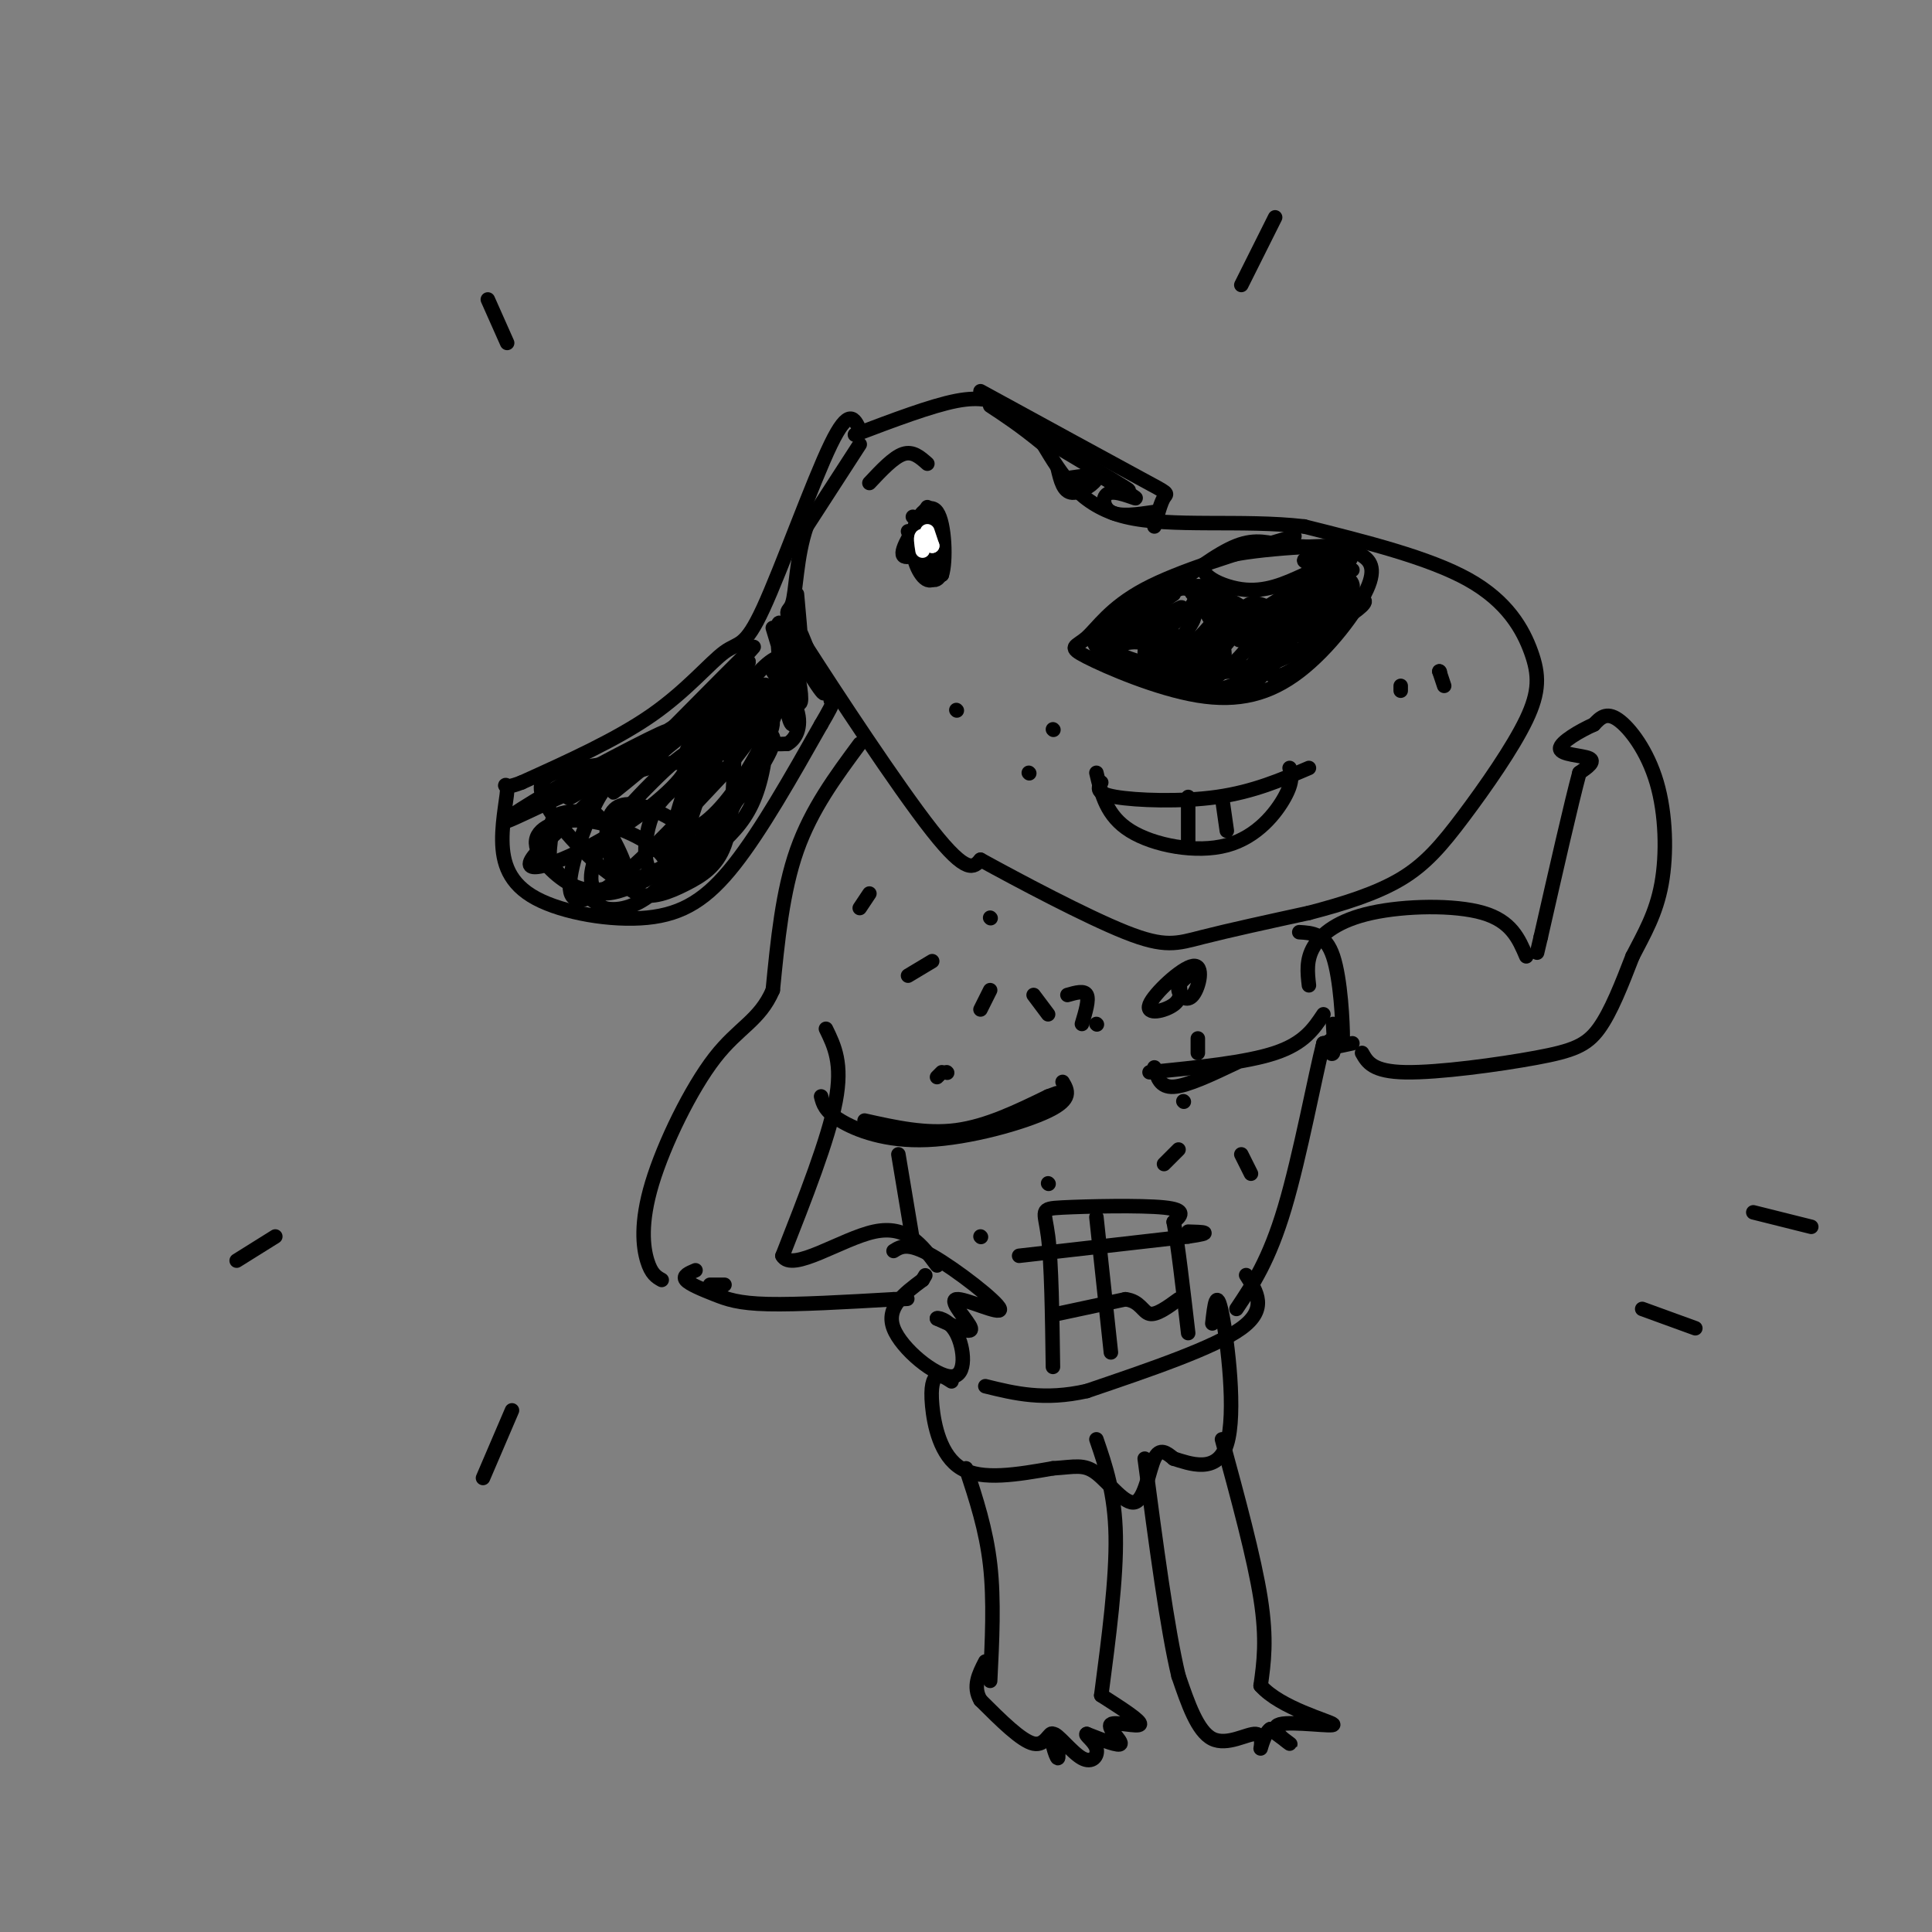 <svg viewBox='0 0 400 400' version='1.1' xmlns='http://www.w3.org/2000/svg' xmlns:xlink='http://www.w3.org/1999/xlink'><rect x="0" y="0" width="400" height="400" fill="#808080" stroke="none"/><g fill='none' stroke='#000000' stroke-width='3' stroke-linecap='round' stroke-linejoin='round'><path d='M208,84c-2.417,-1.000 -4.833,-2.000 -10,-1c-5.167,1.000 -13.083,4.000 -21,7'/><path d='M178,92c0.000,0.000 -11.000,17.000 -11,17'/><path d='M167,109c-2.180,6.295 -2.131,13.533 -3,16c-0.869,2.467 -2.657,0.164 3,9c5.657,8.836 18.759,28.810 26,38c7.241,9.190 8.620,7.595 10,6'/><path d='M203,178c7.643,4.202 21.750,11.708 30,15c8.250,3.292 10.643,2.369 16,1c5.357,-1.369 13.679,-3.185 22,-5'/><path d='M271,189c7.118,-1.849 13.912,-3.971 19,-7c5.088,-3.029 8.468,-6.963 13,-13c4.532,-6.037 10.215,-14.175 13,-20c2.785,-5.825 2.673,-9.338 1,-14c-1.673,-4.662 -4.907,-10.475 -13,-15c-8.093,-4.525 -21.047,-7.763 -34,-11'/><path d='M270,109c-12.756,-1.489 -27.644,0.289 -37,-2c-9.356,-2.289 -13.178,-8.644 -17,-15'/><path d='M216,92c-4.667,-3.833 -7.833,-5.917 -11,-8'/><path d='M192,105c-2.867,4.444 -5.733,8.889 -5,10c0.733,1.111 5.067,-1.111 6,-3c0.933,-1.889 -1.533,-3.444 -4,-5'/><path d='M219,97c0.578,2.444 1.156,4.889 3,5c1.844,0.111 4.956,-2.111 5,-3c0.044,-0.889 -2.978,-0.444 -6,0'/><path d='M268,111c-11.893,3.571 -23.785,7.142 -31,11c-7.215,3.858 -9.752,8.003 -12,10c-2.248,1.997 -4.208,1.846 0,4c4.208,2.154 14.583,6.613 23,8c8.417,1.387 14.875,-0.298 21,-5c6.125,-4.702 11.918,-12.420 14,-17c2.082,-4.580 0.452,-6.023 -1,-7c-1.452,-0.977 -2.726,-1.489 -4,-2'/><path d='M278,113c-6.929,-0.024 -22.250,0.917 -27,3c-4.750,2.083 1.071,5.310 6,6c4.929,0.690 8.964,-1.155 13,-3'/><path d='M271,159c-5.756,2.467 -11.511,4.933 -19,6c-7.489,1.067 -16.711,0.733 -21,0c-4.289,-0.733 -3.644,-1.867 -3,-3'/><path d='M178,89c-1.116,-2.391 -2.233,-4.781 -6,3c-3.767,7.781 -10.185,25.735 -14,34c-3.815,8.265 -5.027,6.841 -8,9c-2.973,2.159 -7.707,7.903 -15,13c-7.293,5.097 -17.147,9.549 -27,14'/><path d='M108,162c-4.765,1.896 -3.179,-0.362 -3,1c0.179,1.362 -1.049,6.346 -1,11c0.049,4.654 1.374,8.980 7,12c5.626,3.020 15.553,4.736 23,4c7.447,-0.736 12.413,-3.925 18,-11c5.587,-7.075 11.793,-18.038 18,-29'/><path d='M170,150c3.333,-5.667 2.667,-5.333 2,-5'/><path d='M203,81c13.333,7.289 26.667,14.578 33,18c6.333,3.422 5.667,2.978 5,4c-0.667,1.022 -1.333,3.511 -2,6'/><path d='M180,100c2.500,-2.667 5.000,-5.333 7,-6c2.000,-0.667 3.500,0.667 5,2'/><path d='M243,123c-6.833,4.667 -13.667,9.333 -13,10c0.667,0.667 8.833,-2.667 17,-6'/><path d='M247,127c1.490,0.805 -3.284,5.819 -5,9c-1.716,3.181 -0.372,4.529 3,1c3.372,-3.529 8.773,-11.937 9,-12c0.227,-0.063 -4.718,8.218 -6,12c-1.282,3.782 1.100,3.065 3,2c1.900,-1.065 3.319,-2.479 2,-6c-1.319,-3.521 -5.377,-9.149 -5,-10c0.377,-0.851 5.188,3.074 10,7'/><path d='M258,130c1.894,0.152 1.628,-2.967 -2,-5c-3.628,-2.033 -10.619,-2.981 -9,-2c1.619,0.981 11.848,3.891 15,4c3.152,0.109 -0.774,-2.581 -3,-2c-2.226,0.581 -2.751,4.434 1,5c3.751,0.566 11.779,-2.155 14,-4c2.221,-1.845 -1.365,-2.813 -4,-2c-2.635,0.813 -4.317,3.406 -6,6'/><path d='M264,130c0.436,1.246 4.528,1.362 8,-1c3.472,-2.362 6.326,-7.201 4,-6c-2.326,1.201 -9.833,8.441 -13,12c-3.167,3.559 -1.994,3.437 -1,4c0.994,0.563 1.810,1.810 5,0c3.190,-1.810 8.756,-6.676 11,-10c2.244,-3.324 1.168,-5.106 -1,-6c-2.168,-0.894 -5.426,-0.899 -10,4c-4.574,4.899 -10.462,14.704 -10,16c0.462,1.296 7.275,-5.915 10,-10c2.725,-4.085 1.363,-5.042 0,-6'/><path d='M267,127c-1.602,-1.277 -5.607,-1.471 -10,2c-4.393,3.471 -9.173,10.606 -10,13c-0.827,2.394 2.301,0.047 5,-2c2.699,-2.047 4.970,-3.793 7,-7c2.030,-3.207 3.818,-7.875 -1,-6c-4.818,1.875 -16.244,10.293 -18,13c-1.756,2.707 6.156,-0.297 11,-4c4.844,-3.703 6.618,-8.106 5,-10c-1.618,-1.894 -6.630,-1.281 -11,1c-4.370,2.281 -8.100,6.229 -8,8c0.100,1.771 4.028,1.363 7,0c2.972,-1.363 4.986,-3.682 7,-6'/><path d='M251,129c1.934,-2.133 3.267,-4.464 2,-6c-1.267,-1.536 -5.136,-2.276 -9,-1c-3.864,1.276 -7.723,4.569 -9,7c-1.277,2.431 0.029,4.000 3,3c2.971,-1.000 7.609,-4.569 9,-7c1.391,-2.431 -0.464,-3.723 -4,-3c-3.536,0.723 -8.752,3.462 -12,6c-3.248,2.538 -4.528,4.876 -1,4c3.528,-0.876 11.865,-4.964 14,-6c2.135,-1.036 -1.933,0.982 -6,3'/><path d='M238,129c-1.500,0.667 -2.250,0.833 -3,1'/><path d='M190,112c0.000,0.000 -1.000,0.000 -1,0'/><path d='M227,160c1.048,4.470 2.095,8.940 7,12c4.905,3.060 13.667,4.708 20,3c6.333,-1.708 10.238,-6.774 12,-10c1.762,-3.226 1.381,-4.613 1,-6'/><path d='M246,165c0.000,0.000 0.000,10.000 0,10'/><path d='M253,165c0.000,0.000 1.000,7.000 1,7'/><path d='M178,154c-5.000,6.750 -10.000,13.500 -13,22c-3.000,8.500 -4.000,18.750 -5,29'/><path d='M160,205c-2.729,6.324 -7.051,7.633 -12,14c-4.949,6.367 -10.525,17.791 -13,26c-2.475,8.209 -1.850,13.203 -1,16c0.850,2.797 1.925,3.399 3,4'/><path d='M170,227c0.381,1.518 0.762,3.036 4,5c3.238,1.964 9.333,4.375 18,4c8.667,-0.375 19.905,-3.536 25,-6c5.095,-2.464 4.048,-4.232 3,-6'/><path d='M239,221c0.583,2.083 1.167,4.167 4,4c2.833,-0.167 7.917,-2.583 13,-5'/><path d='M171,213c1.750,3.583 3.500,7.167 2,15c-1.500,7.833 -6.250,19.917 -11,32'/><path d='M162,260c1.933,3.556 12.267,-3.556 19,-5c6.733,-1.444 9.867,2.778 13,7'/><path d='M144,263c-1.351,0.571 -2.702,1.143 -2,2c0.702,0.857 3.458,2.000 6,3c2.542,1.000 4.869,1.857 11,2c6.131,0.143 16.065,-0.429 26,-1'/><path d='M185,269c4.500,-0.167 2.750,-0.083 1,0'/><path d='M185,259c1.488,-0.935 2.976,-1.869 8,1c5.024,2.869 13.584,9.542 14,11c0.416,1.458 -7.311,-2.300 -9,-2c-1.689,0.300 2.660,4.657 3,6c0.340,1.343 -3.330,-0.329 -7,-2'/><path d='M194,273c-0.327,-0.303 2.356,-0.061 4,3c1.644,3.061 2.250,8.939 -1,9c-3.250,0.061 -10.357,-5.697 -12,-10c-1.643,-4.303 2.179,-7.152 6,-10'/><path d='M191,265c1.000,-1.667 0.500,-0.833 0,0'/><path d='M238,222c10.000,-1.000 20.000,-2.000 26,-4c6.000,-2.000 8.000,-5.000 10,-8'/><path d='M269,193c2.711,0.156 5.422,0.311 7,5c1.578,4.689 2.022,13.911 2,17c-0.022,3.089 -0.511,0.044 -1,-3'/><path d='M271,204c-0.304,-2.643 -0.607,-5.286 1,-8c1.607,-2.714 5.125,-5.500 12,-7c6.875,-1.500 17.107,-1.714 23,0c5.893,1.714 7.446,5.357 9,9'/><path d='M282,218c1.095,1.940 2.190,3.881 9,4c6.810,0.119 19.333,-1.583 27,-3c7.667,-1.417 10.476,-2.548 13,-6c2.524,-3.452 4.762,-9.226 7,-15'/><path d='M338,198c2.391,-4.656 4.868,-8.794 6,-15c1.132,-6.206 0.920,-14.478 -1,-21c-1.920,-6.522 -5.549,-11.292 -8,-13c-2.451,-1.708 -3.726,-0.354 -5,1'/><path d='M330,150c-2.738,1.202 -7.083,3.708 -7,5c0.083,1.292 4.595,1.369 6,2c1.405,0.631 -0.298,1.815 -2,3'/><path d='M327,160c-1.667,6.167 -4.833,20.083 -8,34'/><path d='M319,194c-1.333,5.667 -0.667,2.833 0,0'/><path d='M246,128c-3.487,-0.165 -6.975,-0.331 -6,1c0.975,1.331 6.412,4.157 4,4c-2.412,-0.157 -12.674,-3.299 -16,-3c-3.326,0.299 0.284,4.039 5,6c4.716,1.961 10.539,2.143 11,1c0.461,-1.143 -4.440,-3.612 -8,-4c-3.560,-0.388 -5.780,1.306 -8,3'/><path d='M228,136c1.667,1.143 9.833,2.500 17,3c7.167,0.500 13.333,0.143 19,-2c5.667,-2.143 10.833,-6.071 16,-10'/><path d='M280,127c3.203,-2.291 3.209,-3.020 1,-3c-2.209,0.020 -6.633,0.788 -7,0c-0.367,-0.788 3.324,-3.134 3,-4c-0.324,-0.866 -4.664,-0.253 -6,1c-1.336,1.253 0.333,3.145 2,2c1.667,-1.145 3.334,-5.327 3,-6c-0.334,-0.673 -2.667,2.164 -5,5'/><path d='M271,122c-0.083,-0.274 2.208,-3.458 2,-5c-0.208,-1.542 -2.917,-1.440 -3,-1c-0.083,0.440 2.458,1.220 5,2'/><path d='M280,216c-2.667,0.583 -5.333,1.167 -6,1c-0.667,-0.167 0.667,-1.083 2,-2'/><path d='M276,212c0.167,2.667 0.333,5.333 0,6c-0.333,0.667 -1.167,-0.667 -2,-2'/><path d='M274,216c-1.644,6.311 -4.756,23.089 -8,34c-3.244,10.911 -6.622,15.956 -10,21'/><path d='M186,239c0.000,0.000 3.000,18.000 3,18'/><path d='M211,260c0.000,0.000 35.000,-4.000 35,-4'/><path d='M246,256c5.833,-0.833 2.917,-0.917 0,-1'/><path d='M219,272c0.000,0.000 14.000,-3.000 14,-3'/><path d='M233,269c3.022,0.333 3.578,2.667 5,3c1.422,0.333 3.711,-1.333 6,-3'/><path d='M218,283c-0.149,-10.750 -0.298,-21.500 -1,-27c-0.702,-5.500 -1.958,-5.750 3,-6c4.958,-0.250 16.131,-0.500 21,0c4.869,0.500 3.435,1.750 2,3'/><path d='M243,253c0.833,4.333 1.917,13.667 3,23'/><path d='M258,264c2.250,3.500 4.500,7.000 -1,11c-5.500,4.000 -18.750,8.500 -32,13'/><path d='M225,288c-8.833,2.000 -14.917,0.500 -21,-1'/><path d='M197,286c-1.089,-0.714 -2.179,-1.429 -3,-1c-0.821,0.429 -1.375,2.000 -1,6c0.375,4.000 1.679,10.429 6,13c4.321,2.571 11.661,1.286 19,0'/><path d='M218,304c4.544,-0.281 6.404,-0.982 9,1c2.596,1.982 5.930,6.649 8,6c2.070,-0.649 2.877,-6.614 4,-9c1.123,-2.386 2.561,-1.193 4,0'/><path d='M243,302c3.143,0.952 9.000,3.333 11,-3c2.000,-6.333 0.143,-21.381 -1,-27c-1.143,-5.619 -1.571,-1.810 -2,2'/><path d='M227,298c1.917,5.583 3.833,11.167 4,20c0.167,8.833 -1.417,20.917 -3,33'/><path d='M200,304c2.083,6.333 4.167,12.667 5,20c0.833,7.333 0.417,15.667 0,24'/><path d='M228,351c4.161,2.667 8.321,5.333 8,6c-0.321,0.667 -5.125,-0.667 -6,0c-0.875,0.667 2.179,3.333 2,4c-0.179,0.667 -3.589,-0.667 -7,-2'/><path d='M225,359c-0.550,0.139 1.574,1.485 2,3c0.426,1.515 -0.845,3.198 -3,2c-2.155,-1.198 -5.193,-5.277 -6,-5c-0.807,0.277 0.619,4.909 1,5c0.381,0.091 -0.282,-4.360 -1,-5c-0.718,-0.640 -1.491,2.531 -4,2c-2.509,-0.531 -6.755,-4.766 -11,-9'/><path d='M203,352c-1.667,-2.833 -0.333,-5.417 1,-8'/><path d='M253,298c3.333,12.250 6.667,24.500 8,33c1.333,8.500 0.667,13.250 0,18'/><path d='M261,349c4.108,4.670 14.380,7.344 15,8c0.620,0.656 -8.410,-0.708 -11,0c-2.590,0.708 1.260,3.488 2,4c0.740,0.512 -1.630,-1.244 -4,-3'/><path d='M263,358c-1.132,0.681 -1.963,3.884 -2,4c-0.037,0.116 0.721,-2.853 -1,-3c-1.721,-0.147 -5.920,2.530 -9,1c-3.080,-1.530 -5.040,-7.265 -7,-13'/><path d='M244,347c-2.333,-9.667 -4.667,-27.333 -7,-45'/><path d='M227,252c0.000,0.000 3.000,28.000 3,28'/><path d='M196,222c0.000,0.000 0.100,0.100 0.1,0.1'/><path d='M248,218c0.000,0.000 0.000,-3.000 0,-3'/><path d='M193,199c0.000,0.000 -5.000,3.000 -5,3'/><path d='M205,205c0.000,0.000 -2.000,4.000 -2,4'/><path d='M214,206c0.000,0.000 3.000,4.000 3,4'/><path d='M227,212c0.000,0.000 0.100,0.100 0.1,0.1'/><path d='M160,130c1.972,6.543 3.944,13.085 5,15c1.056,1.915 1.194,-0.799 0,-6c-1.194,-5.201 -3.722,-12.889 -4,-9c-0.278,3.889 1.694,19.355 3,20c1.306,0.645 1.944,-13.530 -2,-14c-3.944,-0.470 -12.472,12.765 -21,26'/><path d='M141,162c2.367,-2.215 18.784,-20.751 15,-20c-3.784,0.751 -27.768,20.790 -29,22c-1.232,1.210 20.288,-16.408 19,-17c-1.288,-0.592 -25.385,15.840 -28,18c-2.615,2.160 16.253,-9.954 20,-13c3.747,-3.046 -7.626,2.977 -19,9'/><path d='M119,161c-7.616,4.182 -17.156,10.136 -14,9c3.156,-1.136 19.009,-9.364 20,-8c0.991,1.364 -12.882,12.319 -15,16c-2.118,3.681 7.517,0.088 16,-5c8.483,-5.088 15.814,-11.670 16,-14c0.186,-2.330 -6.773,-0.406 -11,1c-4.227,1.406 -5.721,2.294 -8,7c-2.279,4.706 -5.344,13.228 -5,17c0.344,3.772 4.098,2.792 10,-2c5.902,-4.792 13.951,-13.396 22,-22'/><path d='M150,160c3.661,-4.176 1.812,-3.615 0,-4c-1.812,-0.385 -3.587,-1.716 -6,-1c-2.413,0.716 -5.463,3.478 -9,7c-3.537,3.522 -7.560,7.803 -10,12c-2.440,4.197 -3.299,8.310 -2,10c1.299,1.690 4.754,0.958 9,-1c4.246,-1.958 9.282,-5.142 15,-11c5.718,-5.858 12.117,-14.390 13,-18c0.883,-3.610 -3.749,-2.297 -8,0c-4.251,2.297 -8.120,5.577 -11,8c-2.880,2.423 -4.769,3.989 -6,7c-1.231,3.011 -1.802,7.466 -1,10c0.802,2.534 2.976,3.146 6,2c3.024,-1.146 6.896,-4.050 10,-7c3.104,-2.950 5.440,-5.945 7,-11c1.560,-5.055 2.343,-12.169 1,-15c-1.343,-2.831 -4.812,-1.380 -8,4c-3.188,5.380 -6.094,14.690 -9,24'/><path d='M141,176c-1.168,4.271 0.413,2.948 2,2c1.587,-0.948 3.179,-1.523 6,-6c2.821,-4.477 6.870,-12.857 9,-19c2.130,-6.143 2.341,-10.050 1,-11c-1.341,-0.950 -4.233,1.056 -7,6c-2.767,4.944 -5.407,12.825 -4,13c1.407,0.175 6.862,-7.355 10,-12c3.138,-4.645 3.960,-6.404 2,-6c-1.960,0.404 -6.703,2.973 -8,3c-1.297,0.027 0.851,-2.486 3,-5'/><path d='M188,110c1.181,3.413 2.362,6.826 3,6c0.638,-0.826 0.732,-5.890 0,-7c-0.732,-1.110 -2.291,1.734 -2,5c0.291,3.266 2.432,6.955 4,6c1.568,-0.955 2.565,-6.555 2,-10c-0.565,-3.445 -2.691,-4.735 -4,-3c-1.309,1.735 -1.803,6.496 -1,9c0.803,2.504 2.901,2.752 5,3'/><path d='M195,119c0.902,-2.621 0.658,-10.672 -1,-13c-1.658,-2.328 -4.729,1.067 -5,5c-0.271,3.933 2.259,8.405 4,9c1.741,0.595 2.693,-2.686 2,-6c-0.693,-3.314 -3.033,-6.662 -4,-5c-0.967,1.662 -0.562,8.332 0,10c0.562,1.668 1.281,-1.666 2,-5'/><path d='M263,133c-2.470,0.410 -4.941,0.820 -3,-1c1.941,-1.820 8.293,-5.869 7,-6c-1.293,-0.131 -10.233,3.657 -10,3c0.233,-0.657 9.638,-5.759 12,-7c2.362,-1.241 -2.319,1.380 -7,4'/><path d='M262,126c0.881,-0.738 6.583,-4.583 11,-6c4.417,-1.417 7.548,-0.405 7,2c-0.548,2.405 -4.774,6.202 -9,10'/><path d='M271,132c-1.016,-0.201 0.944,-5.703 1,-5c0.056,0.703 -1.793,7.612 -2,8c-0.207,0.388 1.226,-5.746 0,-7c-1.226,-1.254 -5.113,2.373 -9,6'/><path d='M218,151c0.000,0.000 0.100,0.100 0.1,0.1'/><path d='M213,160c0.000,0.000 0.100,0.100 0.1,0.1'/><path d='M198,147c0.000,0.000 0.100,0.100 0.1,0.1'/><path d='M290,143c0.000,0.000 0.000,-1.000 0,-1'/><path d='M298,139c0.000,0.000 0.100,0.100 0.1,0.1'/><path d='M298,139c0.000,0.000 1.000,3.000 1,3'/><path d='M246,202c-1.102,0.910 -2.203,1.820 -2,3c0.203,1.180 1.712,2.631 3,1c1.288,-1.631 2.356,-6.344 0,-6c-2.356,0.344 -8.134,5.747 -9,8c-0.866,2.253 3.181,1.358 5,0c1.819,-1.358 1.409,-3.179 1,-5'/><path d='M224,212c0.750,-2.500 1.500,-5.000 1,-6c-0.500,-1.000 -2.250,-0.500 -4,0'/><path d='M245,228c0.000,0.000 0.100,0.100 0.1,0.1'/><path d='M150,266c0.000,0.000 -3.000,0.000 -3,0'/></g>
<g fill='none' stroke='#ffffff' stroke-width='3' stroke-linecap='round' stroke-linejoin='round'><path d='M192,110c0.000,0.000 1.000,3.000 1,3'/><path d='M193,113c-0.289,-0.111 -1.511,-1.889 -2,-2c-0.489,-0.111 -0.244,1.444 0,3'/></g>
<g fill='none' stroke='#000000' stroke-width='3' stroke-linecap='round' stroke-linejoin='round'><path d='M226,132c1.642,3.419 3.285,6.838 8,7c4.715,0.162 12.503,-2.933 14,-4c1.497,-1.067 -3.298,-0.106 -5,1c-1.702,1.106 -0.313,2.356 1,4c1.313,1.644 2.548,3.681 7,3c4.452,-0.681 12.121,-4.079 14,-7c1.879,-2.921 -2.033,-5.363 -5,-6c-2.967,-0.637 -4.991,0.532 -6,2c-1.009,1.468 -1.005,3.234 -1,5'/><path d='M253,137c1.492,1.257 5.722,1.899 9,0c3.278,-1.899 5.606,-6.339 5,-8c-0.606,-1.661 -4.144,-0.544 -7,1c-2.856,1.544 -5.028,3.515 -2,2c3.028,-1.515 11.256,-6.516 13,-8c1.744,-1.484 -2.996,0.551 -5,2c-2.004,1.449 -1.270,2.313 0,3c1.270,0.687 3.077,1.196 5,0c1.923,-1.196 3.961,-4.098 6,-7'/><path d='M277,122c0.500,-1.833 -1.250,-2.917 -3,-4'/><path d='M280,118c-3.095,-1.435 -6.190,-2.869 -6,-3c0.190,-0.131 3.667,1.042 5,1c1.333,-0.042 0.524,-1.298 -2,-2c-2.524,-0.702 -6.762,-0.851 -11,-1'/><path d='M266,113c-3.267,-0.600 -5.933,-1.600 -10,0c-4.067,1.600 -9.533,5.800 -15,10'/><path d='M241,123c-2.500,1.833 -1.250,1.417 0,1'/><path d='M164,143c-11.311,8.164 -22.622,16.329 -22,13c0.622,-3.329 13.177,-18.150 13,-19c-0.177,-0.850 -13.086,12.271 -13,12c0.086,-0.271 13.167,-13.935 14,-15c0.833,-1.065 -10.584,10.467 -22,22'/><path d='M134,156c-9.375,3.691 -21.812,1.917 -22,7c-0.188,5.083 11.874,17.023 16,19c4.126,1.977 0.317,-6.008 -2,-10c-2.317,-3.992 -3.143,-3.992 -5,-4c-1.857,-0.008 -4.745,-0.023 -6,1c-1.255,1.023 -0.876,3.083 -1,5c-0.124,1.917 -0.750,3.691 1,6c1.750,2.309 5.875,5.155 10,8'/><path d='M125,188c3.500,0.922 7.252,-0.772 10,-3c2.748,-2.228 4.494,-4.992 2,-8c-2.494,-3.008 -9.228,-6.262 -15,-7c-5.772,-0.738 -10.583,1.041 -11,4c-0.417,2.959 3.560,7.098 7,9c3.440,1.902 6.344,1.568 11,0c4.656,-1.568 11.066,-4.368 13,-7c1.934,-2.632 -0.608,-5.094 -4,-7c-3.392,-1.906 -7.634,-3.255 -10,-2c-2.366,1.255 -2.855,5.115 -2,9c0.855,3.885 3.054,7.794 6,9c2.946,1.206 6.639,-0.291 10,-2c3.361,-1.709 6.389,-3.631 8,-8c1.611,-4.369 1.806,-11.184 2,-18'/><path d='M152,157c-0.676,-3.250 -3.364,-2.376 -5,-2c-1.636,0.376 -2.218,0.252 -4,5c-1.782,4.748 -4.763,14.366 -5,19c-0.237,4.634 2.272,4.283 7,-2c4.728,-6.283 11.675,-18.497 14,-24c2.325,-5.503 0.026,-4.295 -2,-4c-2.026,0.295 -3.781,-0.325 -7,4c-3.219,4.325 -7.903,13.593 -8,17c-0.097,3.407 4.391,0.952 9,-5c4.609,-5.952 9.338,-15.399 10,-19c0.662,-3.601 -2.745,-1.354 -4,1c-1.255,2.354 -0.359,4.815 1,6c1.359,1.185 3.179,1.092 5,1'/><path d='M163,154c1.619,-0.827 3.167,-3.396 2,-7c-1.167,-3.604 -5.047,-8.245 -5,-8c0.047,0.245 4.023,5.375 4,3c-0.023,-2.375 -4.045,-12.255 -3,-12c1.045,0.255 7.156,10.644 9,13c1.844,2.356 -0.578,-3.322 -3,-9'/><path d='M167,134c-1.274,-3.310 -2.958,-7.083 -3,-5c-0.042,2.083 1.560,10.024 2,10c0.440,-0.024 -0.280,-8.012 -1,-16'/><path d='M213,89c8.833,5.250 17.667,10.500 20,12c2.333,1.500 -1.833,-0.750 -6,-3'/><path d='M227,98c1.158,0.793 7.053,4.274 8,5c0.947,0.726 -3.053,-1.305 -5,-1c-1.947,0.305 -1.842,2.944 0,4c1.842,1.056 5.421,0.528 9,0'/><path d='M105,71c0.000,0.000 -4.000,-9.000 -4,-9'/><path d='M257,59c0.000,0.000 7.000,-14.000 7,-14'/><path d='M363,251c0.000,0.000 12.000,3.000 12,3'/><path d='M340,271c0.000,0.000 11.000,4.000 11,4'/><path d='M179,232c6.333,1.417 12.667,2.833 19,2c6.333,-0.833 12.667,-3.917 19,-7'/><path d='M217,227c3.167,-1.167 1.583,-0.583 0,0'/><path d='M195,222c0.000,0.000 -1.000,1.000 -1,1'/><path d='M244,238c0.000,0.000 -3.000,3.000 -3,3'/><path d='M257,239c0.000,0.000 2.000,4.000 2,4'/><path d='M217,245c0.000,0.000 0.100,0.100 0.1,0.1'/><path d='M203,256c0.000,0.000 0.100,0.100 0.1,0.1'/><path d='M180,185c0.000,0.000 -2.000,3.000 -2,3'/><path d='M205,190c0.000,0.000 0.100,0.100 0.1,0.1'/><path d='M57,256c0.000,0.000 -8.000,5.000 -8,5'/><path d='M106,292c0.000,0.000 -6.000,14.000 -6,14'/></g>
</svg>